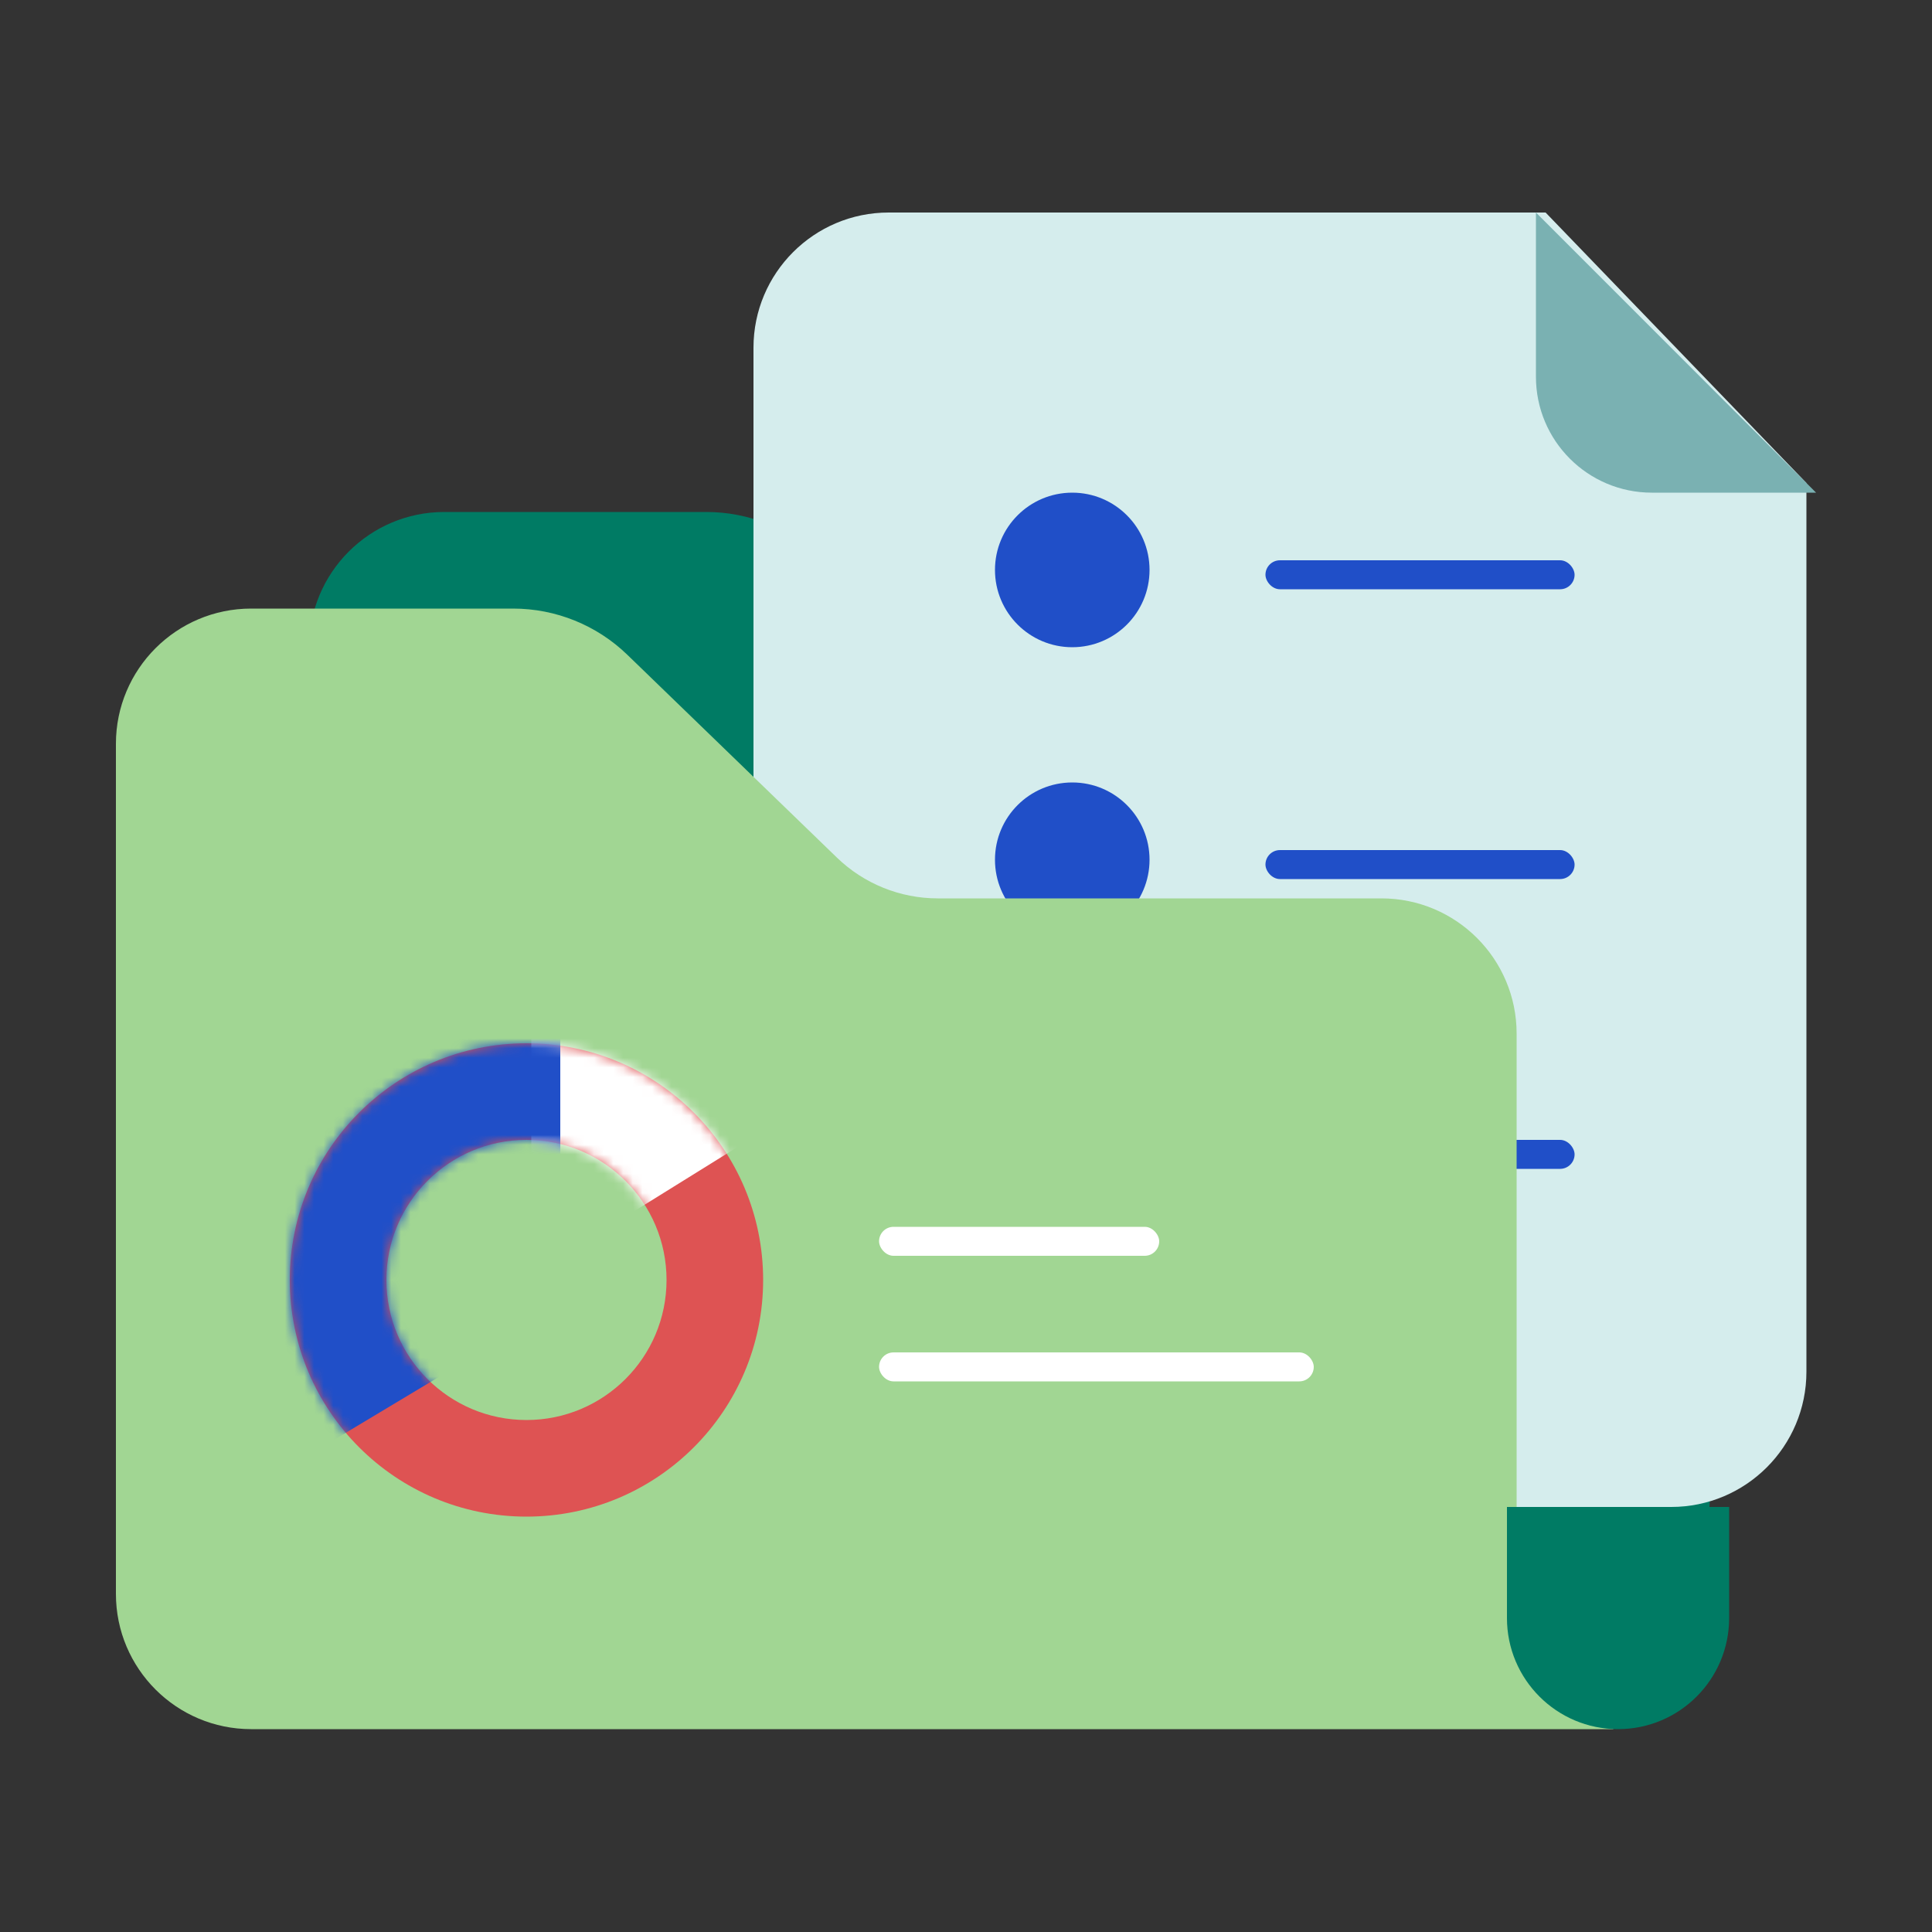 <?xml version="1.0" encoding="UTF-8"?>
<svg width="200px" height="200px" viewBox="0 0 200 200" version="1.1" xmlns="http://www.w3.org/2000/svg" xmlns:xlink="http://www.w3.org/1999/xlink">
    <rect x="0" y="0" width="200" height="200" fill="#333333" stroke="none"/>
    <!-- Generator: Sketch 48.2 (47327) - http://www.bohemiancoding.com/sketch -->
    <title>information</title>
    <desc>Created with Sketch.</desc>
    <defs>
        <path d="M14,0 L41.121,-3.55271368e-15 C45.533,-4.36322082e-15 49.773,1.715 52.943,4.784 L74.638,25.779 C77.436,28.486 81.177,30 85.07,30 L131,30 C138.732,30 145,36.268 145,44 L145,102 C145,109.732 138.732,116 131,116 L14,116 C6.268,116 -7.93488895e-15,109.732 -8.8817842e-15,102 L0,14 C-9.46895252e-16,6.268 6.268,1.42034288e-15 14,0 Z" id="path-1"></path>
        <circle id="path-3" cx="8" cy="8" r="8"></circle>
        <path d="M24.5,49 C10.969,49 0,38.031 0,24.5 C0,10.969 10.969,0 24.5,0 C38.031,0 49,10.969 49,24.5 C49,38.031 38.031,49 24.5,49 Z M24.5,39 C32.508,39 39,32.508 39,24.5 C39,16.492 32.508,10 24.5,10 C16.492,10 10,16.492 10,24.5 C10,32.508 16.492,39 24.5,39 Z" id="path-4"></path>
    </defs>
    <g id="Page-1" stroke="none" stroke-width="1" fill="none" fill-rule="evenodd">
        <g id="information">
            <g transform="translate(12, 22)">
                <g id="Path-2" transform="translate(20, 31)">
                    <mask id="mask-2" fill="white">
                        <use xlink:href="#path-1"></use>
                    </mask>
                    <use id="Mask" fill="#007B64" xlink:href="#path-1"></use>
                </g>
                <g id="Group-21" transform="translate(66, 0)">
                    <path d="M14,0 L82,0 L109,28 L109,120 C109,127.732 102.732,134 95,134 L14,134 C6.268,134 7.8142788e-15,127.732 0,120 L1.77635684e-15,14 C8.29461588e-16,6.268 6.268,-7.46144132e-15 14,-8.8817842e-15 Z" id="Path" fill="#D5EDED"></path>
                    <g id="Group-20" transform="translate(25, 29)">
                        <g id="Group-19" fill="#204FC8">
                            <circle id="Oval-3" cx="8" cy="8" r="8"></circle>
                            <rect id="Rectangle-15" x="28" y="7" width="32" height="3" rx="1.5"></rect>
                        </g>
                        <g id="Group-19-Copy" transform="translate(0, 30)" fill="#204FC8">
                            <circle id="Oval-3" cx="8" cy="8" r="8"></circle>
                            <rect id="Rectangle-15" x="28" y="7" width="32" height="3" rx="1.5"></rect>
                        </g>
                        <g id="Group-19-Copy-2" transform="translate(2, 60)">
                            <g id="Oval-3">
                                <use fill="#74BA2D" fill-rule="evenodd" xlink:href="#path-3"></use>
                                <circle stroke="#505C82" stroke-width="3" cx="8" cy="8" r="6.5"></circle>
                            </g>
                            <rect id="Rectangle-15" fill="#204FC8" x="26" y="7" width="32" height="3" rx="1.5"></rect>
                        </g>
                    </g>
                    <path d="M81,0 L110,29 L93,29 C86.373,29 81,23.627 81,17 L81,0 Z" id="Rectangle-16" fill="#7AB1B2"></path>
                </g>
                <path d="M145,134 L165,134 L155,157 L103,157 L14,157 C6.268,157 6.03792196e-15,150.732 -1.77635684e-15,143 L-1.77635684e-15,55 C7.10439683e-16,47.268 6.268,41 14,41 L41.121,41 C45.533,41 49.773,42.715 52.943,45.784 L74.638,66.779 C77.436,69.486 81.177,71 85.07,71 L131,71 C138.732,71 145,77.268 145,85 L145,134 Z" id="Combined-Shape" fill="#A1D693"></path>
                <path d="M144,134 L167,134 L167,145.5 C167,151.851 161.851,157 155.5,157 L155.5,157 C149.149,157 144,151.851 144,145.5 L144,134 Z" id="Rectangle-6" fill="#007B64"></path>
                <g id="Group-5" transform="translate(18, 86)">
                    <g id="Group-18">
                        <mask id="mask-5" fill="white">
                            <use xlink:href="#path-4"></use>
                        </mask>
                        <use id="Mask" fill="#DE5353" xlink:href="#path-4"></use>
                        <polygon id="Path-3" fill="#FFFFFF" mask="url(#mask-5)" points="25 24 25 -17 58 3.5"></polygon>
                        <polygon id="Path-5" fill="#204FC8" mask="url(#mask-5)" points="28 27 28 -21 -2 3.55271368e-15 -8 11 -7 31 -7 48"></polygon>
                    </g>
                    <rect id="Rectangle-15" fill="#FFFFFF" x="61" y="19" width="29" height="3" rx="1.5"></rect>
                    <rect id="Rectangle-15-Copy" fill="#FFFFFF" x="61" y="32" width="45" height="3" rx="1.5"></rect>
                </g>
            </g>
        </g>
    </g>
</svg>